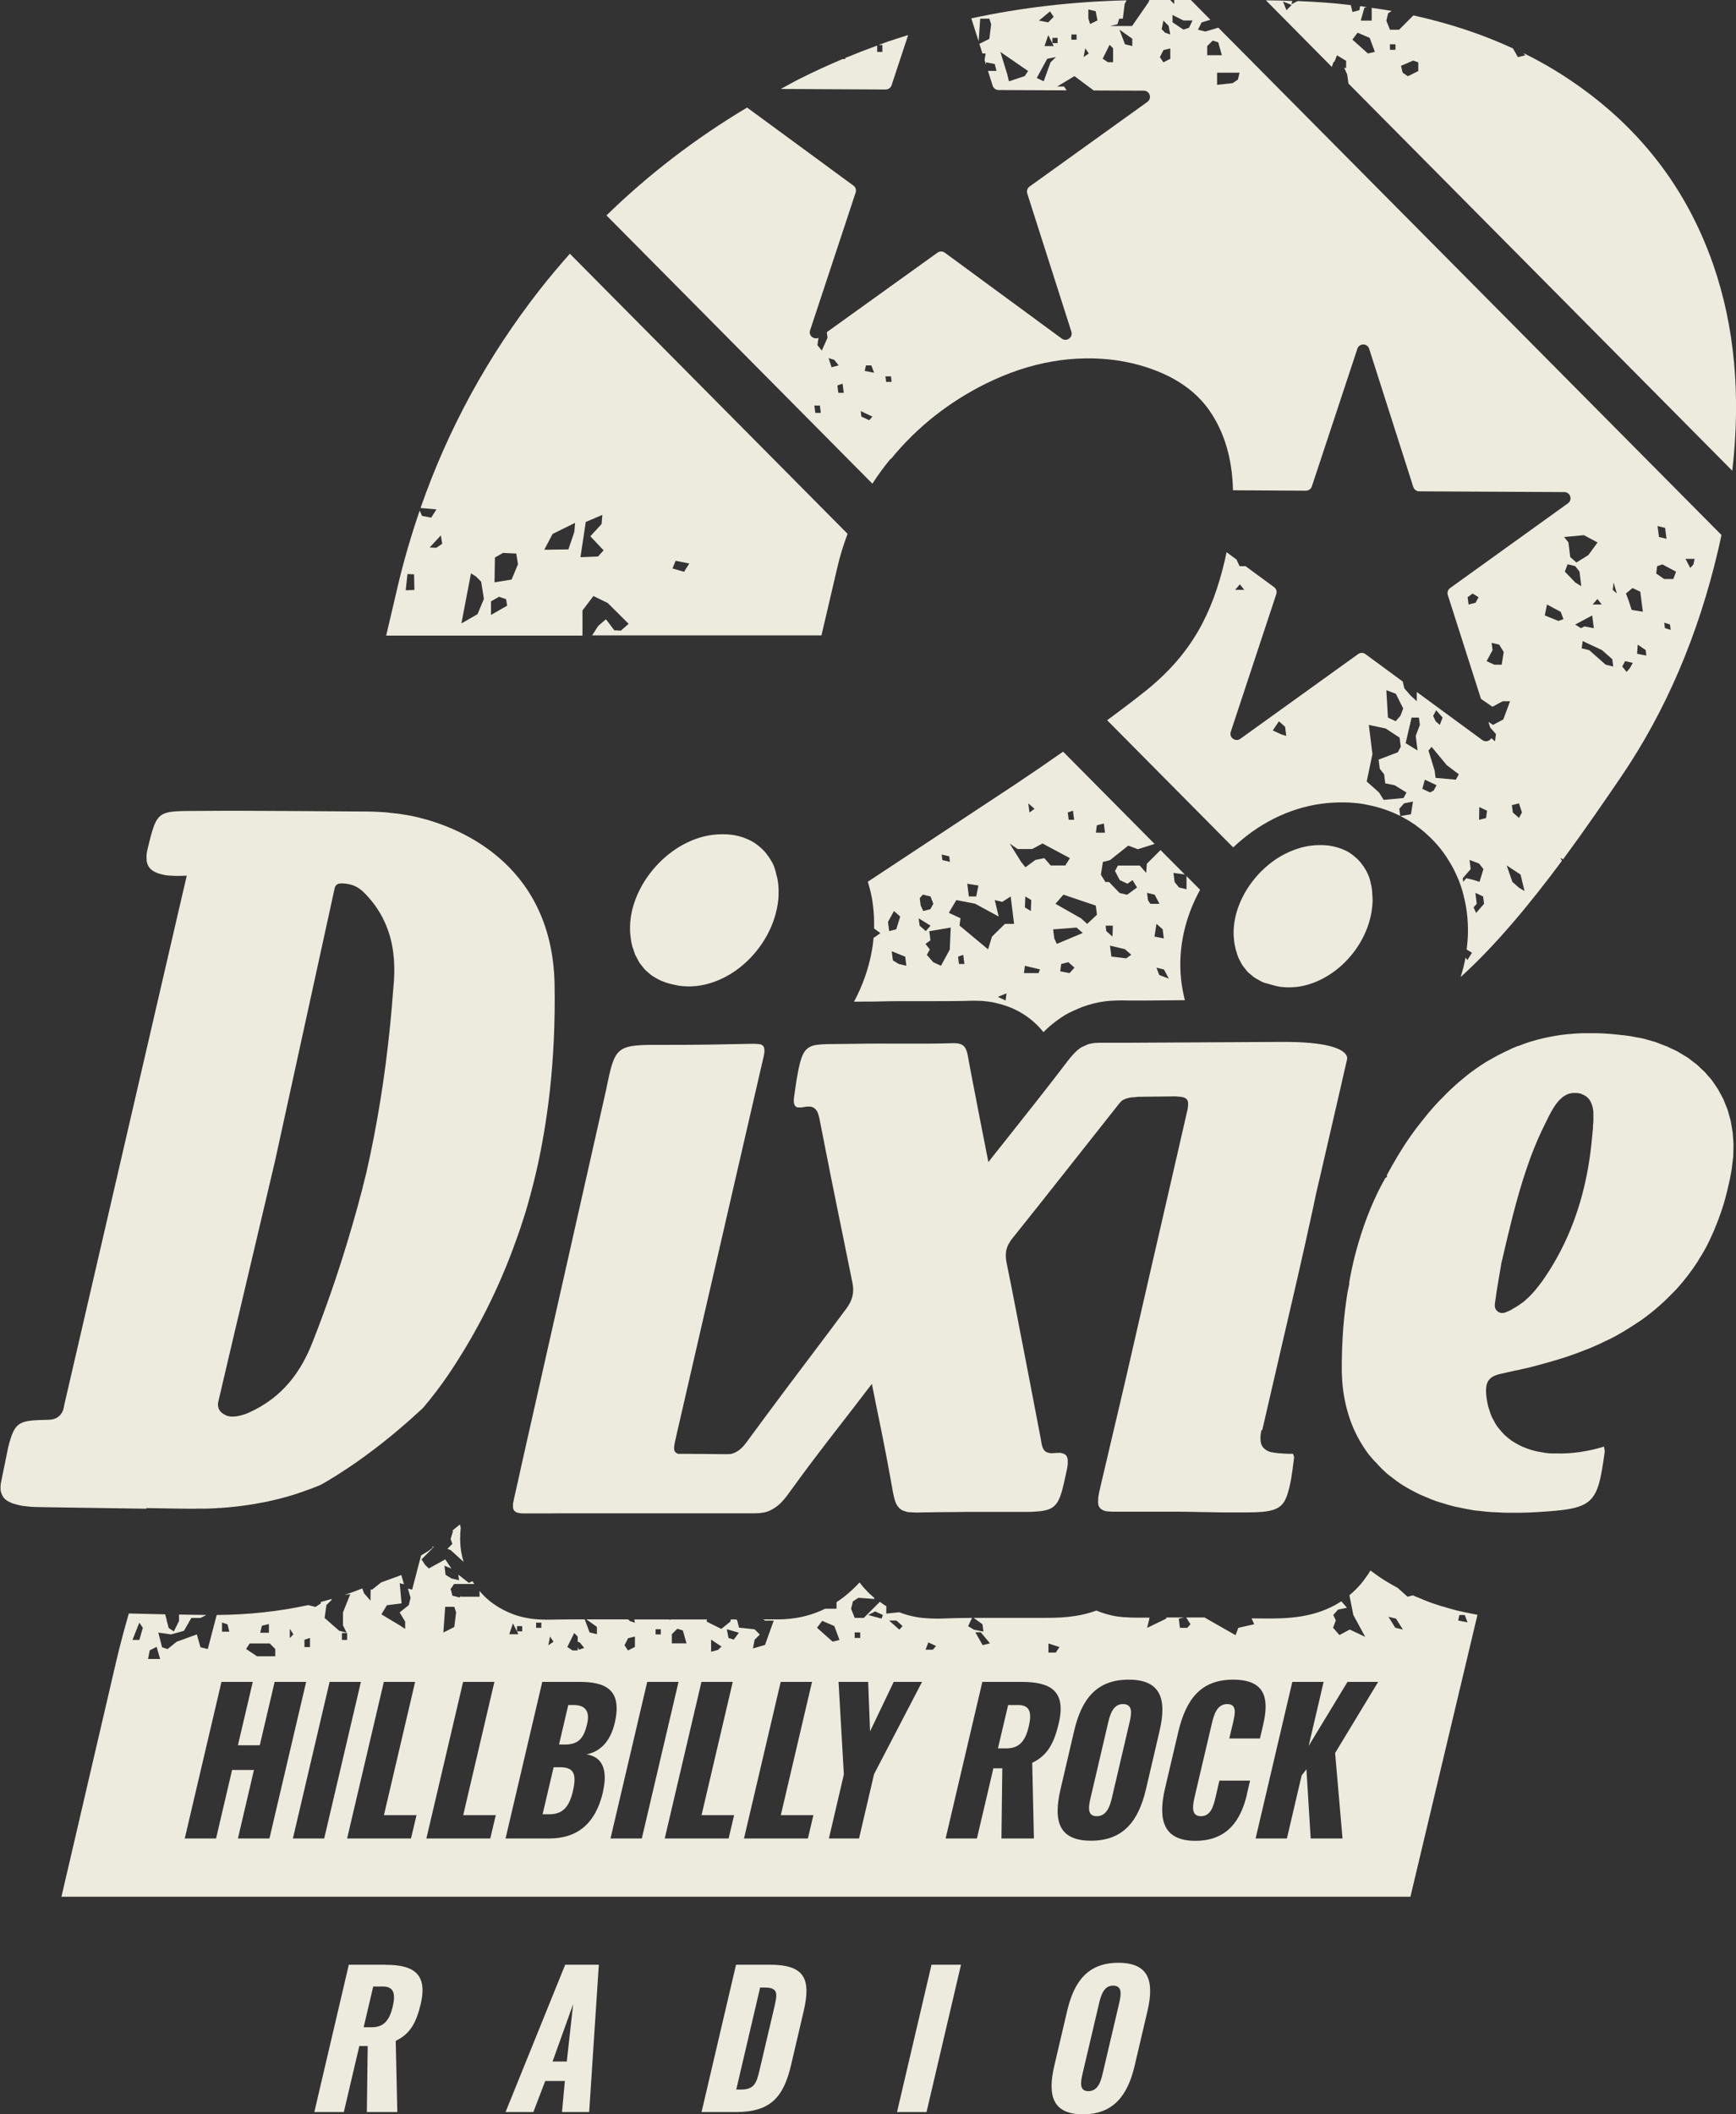 <?xml version="1.0" encoding="UTF-8"?>
<svg id="Vrstva_1" data-name="Vrstva 1" xmlns="http://www.w3.org/2000/svg" viewBox="0 0 163.59 199.14">
  <rect x="0" y="0" width="163.59" height="199.14" fill="#333333" stroke="none"/>
  <defs>
    <style>
      .cls-1 {
        fill: #edebdd;
      }
    </style>
  </defs>
  <path class="cls-1" d="M82.32,88.33c-.03.39-.08.78-.15,1.16-.3,1.73-.89,3.36-1.69,4.86.05,0,.11,0,.16,0,.31,0,.65,0,1.04-.01h.68c.93-.03,1.86-.04,2.79-.04h1.52s1.48,0,1.48,0c.96,0,2.23,0,3.46-.04h.05c.08,0,.16,0,.24,0,.39,0,.76.02,1.13.07.07,0,.14.02.21.03.03,0,.05,0,.08.01,0,0,0,0,.01,0,.2.03.39.07.58.12.7.16,1.35.39,1.96.71.1.05.21.11.31.17h0c.82.47,1.54,1.09,2.14,1.84,0,0,0,0,.01.01.43-.44.88-.82,1.35-1.15.41-.31.85-.58,1.32-.79.02,0,.04-.02.06-.03.07-.03.15-.07.22-.1.39-.18.97-.43,1.73-.62.75-.19,1.48-.28,2.21-.29.16,0,.33-.01.5-.01.16,0,.32,0,.48.01h1.92s3.54-.03,3.54-.03c-.02-.06-.03-.11-.05-.18-.15-.64-.26-1.25-.32-1.87-.29-2.91.4-5.81,1.8-8.35l-1.28-1.29v1.24s-.71-.17-.71-.17l-.41-.51-.11-.86,1.07.15-2.29-2.3-1.29,1.29-.06.86-.6-.69h-2.06l-.28.51.45.86.73.34.47-.34.43.69-.94.69-.71-.17-.99-1.03h-.34l-.43-.69.19-1.2.67-.17,1.72-1.37.9.34,1.58-.5-8.62-8.69c-1.4.98-2.9,2.01-4.49,3.07l-13.91,9.18c.12.41.24.83.33,1.29l.04.17c.02.1.04.2.05.3.11.72.17,1.4.17,2.1,0,.05,0,.1,0,.15,0,.09,0,.18,0,.28,0,.04,0,.08,0,.12l.59.43-.47.34-.17.1ZM110.14,92.18l-.9-.34-.26-.69.71.17.45.86ZM109.56,87.53l.11.86-.88-.17.19-1.2.58.51ZM108.81,84.27l.45.86h-.86l-.22-.34-.09-.69.71.17ZM106.02,89.42l.58.51-.47.34-1.4-.17-.13-1.03,1.42.34ZM104.87,87.19l-.04,1.03-.58-.52-.06-.51h.69ZM89.51,89.42l-.84,1.55-.73-.34-.6-.69.28-.51-.41-.52.47-.34-.11-.86,2.02-.34-.09,2.06ZM90.37,90.8l-.09-.69.49-.17.11.86h-.52ZM94.76,94.24l-.73-.34.82-.34-.09.69ZM97.87,91.66h-1.38l.09-.69,1.42.34-.13.34ZM96.58,85.47l.04-1.03.56.34-.04,1.03-.56-.34ZM100.79,91.66l-.88-.17.09-.69.67-.17.58.51-.45.51ZM99.59,88.91l-.24-.51-.11-.86,2.21-.17.58.51-2.45,1.03ZM102.45,87.02l-.58-.52-2.41-1.37.75-.86,3.05,1.03.11.86-.92.86ZM103.35,77.74l.67-.17.11.86h-.86l.09-.69ZM101.11,76.36l.11.86h-.51l-.09-.69.49-.17ZM97.48,76.19l-.47.34-.11-.86.58.51ZM95.89,79.97h1.38l.97-.52,2.58,1.38-.43.69h-1.38l-.6-.69-.84.17-.94.69-.41-.51-1.07-1.72.75.52ZM92.2,83.41l-.21,1.03h-.69l-.15-1.2,1.05.17ZM91.9,85.13l2.21,1.2-.37-1.55.71.17.79-.51.32,2.58h-.86l-1.22,1.2-.37,1.2-2.69-2.24.09-.69-1.1-.51.71-1.2,1.76.34ZM89.45,80.66l.06.52-.71-.17-.06-.52.71.17ZM86.98,84.27l.71.17.26.69-.28.51-.67.17-.24-.52-.09-.69.3-.34ZM87.69,87.19l-.45.51-.58-.51-.09-.69,1.12.69ZM85.41,90.97l-.71-.17-.56-.34-.11-.86,1.27.51.11.86ZM84.25,85.82l.58.51-.37,1.2-.67.17-.11-.86.56-1.03Z"/>
  <path class="cls-1" d="M125.64,5.86l.11-.05.24-.6.86.52v.69l-.19-.05.29.64.12.86,36.17,36.47c.82-7.13.22-13.59-1.79-19.4-2.7-7.76-7.65-13.85-14.88-18.29-.97-.59-1.97-1.14-3.01-1.65l.17.21-.69.17-.47-.82c-2.87-1.33-5.99-2.36-9.38-3.11l-1.35,1.35h-.86l-.34-.86.17-.69.33-.22c-.61-.11-1.25-.2-1.88-.29v1.2h-1.03l.34-1.21.23-.06c-.21-.03-.42-.06-.63-.09l-.07.38-.65.17-.16-.65h0c-1.61-.2-3.29-.31-5-.38l-.59.3.08-.31c-.82-.03-1.64-.06-2.49-.06l6.21,6.27.15-.41ZM133.16,5.7l.49.17v.82l-.98.49-.49-.33-.16-.65,1.14-.49ZM130.98,4.17h.52v.52h-.52v-.52ZM127.93,3.08l1.14.49.49,1.31-.65.16-1.47-1.31.49-.65ZM121.23.96l-.33-.82.82.33-.49.49Z"/>
  <path class="cls-1" d="M42.47,146.01l1.22,1.11c-.08-.26-.15-.53-.2-.8-.01-.07-.03-.15-.04-.22,0,0,0-.01,0-.01-.04-.26-.07-.52-.08-.79,0-.12,0-.23,0-.35l-.04.02.04-.14c0-.08,0-.16,0-.24v-.08c0-.1.01-.21.02-.31,0-.1.02-.19.03-.28l-.08-.33c-.24.2-.48.39-.71.58l.06.05-.23.74.17.46-.47.47.32.12Z"/>
  <path class="cls-1" d="M83.96,43.23c2.46-3.01,5.47-5.38,9.01-7.13,1-.49,2.02-.91,3.06-1.26,4.16-1.39,8.41-1.42,12.03-.24,2.61.85,4.57,2.18,5.86,4,1.45,2.05,2.2,4.59,2.27,7.58l6.87.04c.25,0,.48-.16.56-.4l4.29-12.97c.18-.54.94-.53,1.11,0l4.16,13.02c.08.24.3.41.56.41l13.67.07c.57,0,.8.73.34,1.06l-11.1,7.98c-.21.15-.29.41-.22.65l3.13,9.79,1.08.74.97-.52h.69l-.64,1.72-.97.51-.43-.29.17.54.54.61-.09.69-.34-.3c-.16.27-.54.4-.85.18l-6.18-4.53v.87s-.57-.52-.57-.52l-.6-.69-.16-.65-3.51-2.58c-.2-.15-.48-.15-.69,0l-11.1,7.98c-.46.33-1.08-.12-.9-.66l4.29-12.97c.08-.24,0-.51-.21-.66l-2.73-2v.03h-.52l-.29-.63-.94-.69c-.05.24-.09.48-.15.72-1.19,5.07-3.12,8.82-7.39,12.28-.92.74-2.19,1.71-3.71,2.83l11.88,11.98c2.28-2.17,5.18-3.7,8.36-4.12.58-.08,1.14-.11,1.72-.12h.06c.14,0,.28,0,.44,0,.31,0,.62.03.94.06.15.01.34.03.55.06.18.03.36.06.53.1.59.11,1.16.26,1.7.45.12.04.24.09.36.13h0c.63.24,1.23.53,1.78.86.08.05.16.09.23.14.61.38,1.19.83,1.78,1.39l.06.06c.07.06.13.13.2.19.5.5.96,1.06,1.36,1.66.09.14.18.28.26.41.32.51.59,1.04.82,1.59.04.08.07.17.11.25.25.62.44,1.29.59,2.03.04.16.07.35.11.58.1.62.15,1.26.16,1.89,0,.19,0,.35,0,.47h0c-.01.54-.06,1.04-.12,1.54l.5.3-.43.69-.18-.23c-.11.62-.27,1.24-.46,1.83,3.37-3.05,6.63-7.02,9.54-10.94l-.13-.29.24.15c2.03-2.75,3.89-5.46,5.49-7.81,4.2-6.18,7.25-13.3,9.14-21.38.11-.46.2-.91.3-1.37L114.81,2.61h-.02s-1.21.36-1.21.36l-.69-.17.34-.69.83-.25-1.84-1.86h-1.57v.38l-.38-.38h-1.96l-.08.21-1.55,2.24h-2.07l.69-.17.17-.52h.34l.17-1.38.18-.35c-5.08.12-9.96.69-14.63,1.7l.69,2.16.15-2.13h.86l.17.52-.17,1.38-.94.47.29.91h.3l-.1.62.14.45v-.24l.82.16.16.65h-.8l.44,1.39c.08.24.3.41.56.41l6.41.03-.24-.36h-.65l1.63-.98,1.81,1.35,4.72.02c.57,0,.8.73.34,1.06l-11.1,7.97c-.21.15-.29.41-.22.65l4.16,13.02c.17.54-.45.99-.91.65l-11.02-8.09c-.2-.15-.48-.15-.69,0l-10.43,7.49.07.53-.54,1.2-.41-.51.1-.69c-.44.2-.96-.21-.79-.71l4.29-12.97c.08-.24,0-.51-.21-.66l-10.02-7.35c-4.87,2.91-9.29,6.3-13.25,10.16l25.06,25.27c.52-.81,1.09-1.59,1.71-2.34ZM139.06,56.77l-.67.17-.09-.69.47-.34.56.34-.28.52ZM141.51,62.61h-.69l-.73-.34.56-1.03-.09-.69.71.17.43.69-.19,1.2ZM116.84,55.04l.41.52h-.86l.45-.52ZM120.67,69.14l-.73-.34.58-.86.58.52.11.86-.54-.17ZM135.34,66.9l.6.69-.26.69-.39-.34-.24-.51.28-.52ZM131.54,65.36l.69,1.37-.26.69-.45.51-.73-.34-.15-2.58.9.34ZM130.38,75.33l-.43-.69-1.16-1.03.54-2.58-.34-2.75,1.59.34,1.31.86.11.86-.28.52-1.81.69.11.86.41.52.11.86.88.17,1.12.69-.28.52-1.87.17ZM132.96,76.7l-1.01.17-.09-.69.45-.51.84-.17-.19,1.2ZM133.58,70.69l-1.12-.69.56-2.41h.69l.09.69-.39,1.03.17,1.37ZM135.08,74.47l-.32.17-.73-.34.24-.86,1.1.52-.28.52ZM137.19,73.44l-1.91-.17-.09-.69-.58-1.89.3-.34,1.42,1.72,1.14.86-.28.51ZM138.18,82.72l-.3.34-.04-.34.75-.86-.11-.86.9.34.41.52-.37,1.2-.54-.17-.71-.17ZM139.1,85.99l-.24-.52.3-.34-.13-1.03.73.34.09.69-.75.86ZM140.05,77.05l-.67.17.02-1.2.73.34-.09.69ZM156.89,59.17l-.06-.52.54.17.06.51-.54-.17ZM159.69,52.64l-.11.52-.3.34-.45-.86h.86ZM156.91,49.72l.13,1.03-.71-.17-.13-1.03.71.17ZM156.16,53.33l.49-.17,1.29.69-.26.69h-.86l-.75-.52.09-.69ZM155.15,61.75l-.88-.17.06-.86.75.51.06.51ZM153.84,55.39l.73.34.24,1.89-1.05-.17-.28-.86-.26-.69.62-.51ZM153.15,62.27l.71.17-.28.51-.3.34-.41-.51.28-.52ZM143.14,75.67l.28.86-.28.51-.58-.51-.09-.69.67-.17ZM143.1,83.58l-.58-.51-.54-1.55,1.31.86.37,1.55-.56-.34ZM146.84,58.48l-1.27-.51.21-1.03,1.29.69.26.69-.49.17ZM148.43,58.83l1.61-.86.15,1.2-.88-.17-.32.17-.56-.34ZM147.46,53.84l.26-.69.71.17.41.51.17,1.38-.56-.34-.99-1.03ZM152.06,54.87l.3,1.03-.39-.34.09-.69ZM151.93,62.09l.09.69-.71-.17-1.55-1.37-.71-.17.09-.69,1.83.86.97.86ZM150.08,56.94l.45-.52.41.52h-.86ZM150.55,51.09l-.88,1.2-1.12.69-.58-.51-.17-1.38-.41-.51,1.87-.17,1.29.69ZM116.65,7.5l-.49.33-1.47.16v-1.14h2.12l-.16.65ZM113.76,4.34l.52-.52.52.17.34,1.21h-1.38v-.86ZM98.95,1.07l.34.52-.52.52-.86-.17,1.03-.86ZM99.29,4.34h-.86l.35-1.03.52,1.03ZM96.55,7.17l-1.47.49-.16-.65-.65-2.12,2.61,1.8-.33.49ZM99,5.86l-.65,1.8-.65-.32.98-1.8.82-.17-.49.49ZM99.66,4.06h-.49v-.49h.49v.49ZM101.45,3.74h-.49v-.49h.49v.49ZM102.11,5.37l.16-.82.33.49-.49.33ZM102.73,2.27l-.17-.52v-.86l.69.17.17.86-.69.34ZM104.89,5.86h-.49l-.49-.33.65-1.31.33.33v1.31ZM106.7,4.34l-.69-.17-.52-1.38,1.21.86v.69ZM110.49,1.41l1.03.52h.86l-.34.69-.52.17-1.03-.69v-.69ZM109.63,1.94l.49.49.16.82-.49-.17-.32-.33.16-.82ZM109.63,4.72l.65-.16v.98l-.65.33-.33-.49.33-.65ZM76.83,38.89l-.09-.69h.52l.09.69h-.52ZM83.96,35.45l.06.52h-.52l-.06-.52h.52ZM81.6,34.42h.51l.26.69-.88-.17.11-.52ZM78.08,33.73l.54.17.41.52-.67.17-.28-.86ZM79,37l-.09-.69.49-.17.11.86h-.51ZM81.9,39.58l-.73-.34-.06-.52,1.1.52-.3.34Z"/>
  <path class="cls-1" d="M84.02,8.02l1.56-4.72c-.84.26-1.68.53-2.51.83l.02.05-.09-.02c-.07.02-.14.05-.21.08h.36v.65h-.49v-.6c-1.01.37-2.02.76-3.01,1.17v.1h-.25c-1.33.56-2.65,1.17-3.94,1.81-.64.32-1.26.67-1.88,1.01l9.88.05c.25,0,.48-.16.56-.4Z"/>
  <path class="cls-1" d="M54.89,59.86v-2.36s1.03-1.36,1.03-1.36l1.35.66,1.97,1.96-.73.64-.62-.03-.79-1.04-.73.63-.57.89h21.61c.26-1.1.51-2.18.75-3.21.24-1.03.49-2.1.75-3.21.25-1.08.58-2.13.96-3.15l-26.17-26.38c-.95,1.07-1.87,2.16-2.76,3.29-4.93,6.28-8.7,13.16-11.31,20.66l1.5.13-.5.78-.86-.17-.22-.5c-.81,2.36-1.52,4.78-2.1,7.26-.15.63-.32,1.35-.5,2.14-.19.79-.37,1.59-.56,2.38h18.47ZM63.67,52.82l1.28.26-.49.78-1.09-.32.3-.72ZM55.21,49.16l1.55-.66-.07.86-1.06,1.15,1.25,1.33-.53.58-1.65.06.5-3.32ZM52.08,50.29l2.11-1.04-.07.86-.56,1.64-2.27.03.79-1.5ZM38.23,55.6l.17-1.53.62.03.03,1.47-.82.03ZM46.64,52.51l.76-.43,1.25.06.16,1.01-.6,1.44-1.61.26.04-2.34ZM46.27,56.64l.76-.43.66.23.1.61-1.52.87v-1.27ZM44.39,54.01l.46.29.49.49.26,1.62-.6,1.44-1.52.87.9-4.7ZM41.54,50.41l.13.81-.56.38-.62-.03,1.06-1.15Z"/>
  <path class="cls-1" d="M36.33,185.06h-3.46l-3.25,13.88h2.78l1.46-6.22h.79l-.08,6.22h2.87l-.15-6.71c1.39-.65,1.96-1.78,2.36-3.49.68-2.91-.79-3.67-3.32-3.67ZM37.01,189c-.29,1.23-.8,1.95-1.96,1.95h-.78l.9-3.84h.9c1.05,0,1.22.7.94,1.88Z"/>
  <path class="cls-1" d="M47.64,198.94h2.62l1.12-2.93h1.85l-.27,2.93h2.56l.91-13.88h-3.17l-5.62,13.88ZM53.4,194.18h-1.33l1.94-5.41-.6,5.41Z"/>
  <path class="cls-1" d="M72.54,185.06h-3.18l-3.25,13.88h3.21c3.24,0,4.5-1.33,5.23-4.45l1.18-5.04c.72-3.08.08-4.39-3.19-4.39ZM73,188.92l-1.42,6.05c-.29,1.25-.51,1.85-1.77,1.85h-.43l2.25-9.61h.42c1.23,0,1.23.5.95,1.71Z"/>
  <polygon class="cls-1" points="84.53 198.94 87.31 198.94 90.56 185.06 87.78 185.06 84.53 198.94"/>
  <path class="cls-1" d="M105.39,184.88c-2.82,0-4.16,1.68-4.83,4.54l-1.21,5.16c-.67,2.86-.12,4.57,2.7,4.57s4.2-1.71,4.87-4.57l1.21-5.16c.67-2.86.1-4.54-2.74-4.54ZM105.47,188.66l-1.57,6.68c-.18.79-.47,1.63-1.34,1.63s-.73-.84-.55-1.63l1.57-6.68c.19-.82.49-1.63,1.31-1.63.87,0,.77.8.58,1.63Z"/>
  <path class="cls-1" d="M129.34,84.77c0-.06,0-.12,0-.19,0-.09-.02-.17-.02-.26-.01-.24-.02-.48-.06-.7,0-.02,0-.04-.01-.05,0-.04-.02-.08-.02-.12,0-.03-.02-.06-.02-.09.1.07.19.15.28.22-.1-.07-.18-.16-.28-.22-.06-.28-.12-.55-.22-.81,0,0,0-.01-.01-.02-.11-.28-.24-.54-.4-.78-.03-.04-.05-.09-.08-.13-.16-.23-.33-.45-.53-.65-.04-.04-.08-.08-.12-.11-.21-.19-.43-.38-.67-.53,0,0-.02,0-.03-.02-.24-.15-.5-.27-.77-.37-.05-.02-.1-.04-.15-.05-.28-.1-.57-.17-.88-.22-.03,0-.05-.02-.08-.02-.04,0-.09,0-.14-.01-.19-.02-.37-.04-.57-.04-.08,0-.16,0-.24,0-.27,0-.54.02-.83.06-.69.09-1.37.3-2.02.59-.28.13-.55.26-.82.42-.74.44-1.41.99-2.01,1.62-1.25,1.34-2.12,3.02-2.34,4.74-.06.48-.07.97-.02,1.45.03.33.09.63.16.93.02.09.06.18.08.27.06.19.12.38.19.55.04.1.1.19.15.29.07.15.15.3.24.43.06.09.14.18.21.27.09.12.18.24.29.35.08.08.18.16.27.23.11.1.22.2.35.28.06.04.12.07.18.11.05.03.09.06.14.08.13.07.26.15.39.21.12.06.25.1.38.14,0,0,.02,0,.03,0,0,0,.94.28,1.18.31,0,0,0,0,.01,0,.1.02.21.03.32.04.45.05.89.04,1.34-.01,1.7-.2,3.35-1.1,4.64-2.42,1.22-1.25,2.12-2.88,2.42-4.67.06-.38.09-.74.1-1.09Z"/>
  <path class="cls-1" d="M59.66,89.33c.06.21.12.42.2.61.05.1.11.2.16.3.08.16.16.32.26.47.07.1.15.19.22.28.1.13.2.26.31.38,0,0,.01,0,.02.01.08.08.17.15.26.23.12.11.24.21.38.31.02.02.05.03.08.05.08.05.17.1.26.15.14.08.28.16.43.23.13.06.26.1.39.15.16.06.32.12.5.16.14.04.29.07.44.1.12.02.24.06.37.08.11.02.23.03.34.04,1.15.12,2.32-.09,3.41-.55.98-.41,1.9-1.02,2.71-1.79,1.44-1.37,2.52-3.22,2.87-5.27.07-.4.1-.78.1-1.16,0-.07,0-.14,0-.2,0-.36-.03-.7-.09-1.03-.01-.06-.02-.12-.04-.19-.02-.08-.04-.15-.06-.22-.06-.25-.11-.5-.2-.74,0,0,0-.01,0-.02-.11-.3-.26-.57-.43-.83-.03-.05-.06-.1-.09-.14-.17-.25-.35-.48-.56-.69-.04-.04-.09-.08-.13-.12-.22-.21-.46-.4-.72-.57-.01,0-.03-.01-.04-.02-.25-.16-.53-.29-.83-.4-.05-.02-.1-.04-.15-.06-.3-.1-.61-.18-.94-.23-.03,0-.05-.02-.08-.02-.05,0-.11,0-.15-.01-.2-.02-.4-.04-.61-.04-.08,0-.17,0-.25,0-.29,0-.59.02-.89.06-3.81.51-7.18,4.12-7.68,7.85-.07.53-.08,1.07-.03,1.6.04.35.09.68.17.99.02.1.06.18.09.28Z"/>
  <path class="cls-1" d="M118.95,134.69c.4-1.74.81-3.48,1.21-5.23.21-.92.43-1.85.64-2.77h0c.49-2.09.97-4.17,1.45-6.25.39-1.7,1.02-4.51,1.41-6.31.04-.18.08-.35.11-.51.15-.72.25-1.19.25-1.19l.21-.91.09-.37,1.95-8.45.3-1.32h0s.37-1.61.37-1.61c0,0,.07-.21-.14-.48-.38-.49-1.68-1.18-6.1-1.15l-7.17.04-7.36.04h-2.21s-.03.01-.05.01c-.19-.03-.34,0-.5,0-.27,0-.5.04-.72.09-.18.04-.33.11-.48.19-.08.04-.17.07-.24.11-.02,0-.02.01-.04.01,0,0,0,0,0,0-.29.18-.56.42-.81.7,0,0,0,0,0,0-.14.15-.27.31-.41.48-2.04,2.69-4.17,5.35-6.44,8.22-.38.47-.75.94-1.13,1.43-.58-2.96-1.11-5.61-1.6-8.2.09,0,.19,0,.28,0-.09,0-.19,0-.28,0-.11-.6-.23-1.19-.33-1.78-.03-.15-.06-.28-.1-.41,0-.03-.01-.05-.03-.08-.04-.12-.08-.22-.14-.31-.01-.02-.02-.03-.04-.05-.07-.09-.14-.16-.24-.22,0,0,0,0-.01,0-.1-.06-.22-.09-.36-.12-.02,0-.02,0-.04-.01,0,0-.02,0-.04,0-.12-.02-.25-.02-.4-.02-3.11.1-6.23,0-9.34.06-.24,0-.45,0-.67.01-1,.02-1.75,0-2.34.04-1.23.07-1.71.37-2.07,1.74-.11.42-.21.92-.32,1.56-.03.21-.07.44-.1.67-.04.28-.08.58-.13.91-.08.53-.06.94.3,1.06,0,0,.01,0,.02,0,.05,0,.1,0,.14,0,.11,0,.22.02.38-.02.15-.03.28-.05.4-.06.04,0,.06,0,.1,0,.07,0,.15,0,.21.01.13.02.24.07.34.14.02.01.04.03.06.05.08.07.15.15.2.24,0,.01,0,.02.02.03.01.02.02.06.03.08.04.09.08.19.11.3,0,.03.02.07.03.11.03.14.07.28.09.44.11.56.22,1.11.33,1.67h0c.15.77.3,1.55.46,2.32.06.29.12.59.17.88.44,2.2.89,4.39,1.34,6.59.09.43.17.86.26,1.29.17.8.32,1.61.49,2.41.21.98,0,1.7-.58,2.49-.45.59-.88,1.18-1.32,1.77-2.71,3.59-5.42,7.18-8.08,10.81-.29.4-.59.7-.94.89-.14.08-.28.14-.44.18-.09.03-.19.03-.29.04h-.65s-2-.02-2-.02h-.45s-.95-.01-.95-.01h-.72s-.01,0-.02-.01c-.5-.19-.41-.57-.12-1.82l1.95-8.47.12-.52,2.45-10.63.03-.14,3.04-13.19.19-.82.41-1.77c.03-.14.05-.26.07-.37,0-.03,0-.06.01-.09,0-.08,0-.16,0-.22,0-.02,0-.04,0-.06-.01-.08-.03-.14-.05-.2,0-.01-.02-.02-.02-.04-.02-.04-.05-.07-.09-.11-.01-.01-.02-.02-.04-.03-.05-.03-.1-.06-.16-.08,0,0-.02,0-.03,0-.05-.01-.09-.02-.14-.03,0,0-.02,0-.03,0-.19-.02-.42-.02-.69-.02-3.48.07-4.67.1-8.17.1-.53,0-.99,0-1.41,0-1.86.03-2.68.19-3.19,1.05-.38.64-.58,1.67-.93,3.34l-7.79,34.53-.24,1.08-.09.41-.08.37-.44,1.95c-.02.11-.04.2-.06.3-.01.03-.01.06-.02.09-.01.06-.02.12-.02.18,0,.03,0,.07,0,.1,0,.05,0,.09,0,.14,0,.03.01.06.01.09,0,.04.02.08.04.12,0,.02.02.05.03.07.02.04.05.07.09.1.01.01.02.03.04.04.05.04.12.08.2.1,0,0,0,0,0,0,0,0,.01,0,.01,0,.07.02.14.04.22.05,0,0,.02,0,.03,0,.12.02.27.03.44.02.17,0,.35,0,.52,0,.18,0,.35,0,.53,0,.1,0,.2,0,.3,0h0c.2,0,.4,0,.59,0,.45,0,.9,0,1.35-.01.01,0,.02,0,.04,0,.1,0,.21,0,.31,0,.22,0,.44,0,.65,0,.2,0,.39,0,.59,0h.1c.11,0,.23,0,.34,0,.65,0,1.3,0,1.95,0h2.41s1.31,0,1.31,0h10.69s0,0,0,0c.03,0,.07,0,.1,0,.09,0,.18,0,.28-.01,0,0,.01,0,.02,0,.07,0,.13-.02.2-.03.08-.01.16-.02.24-.03.46-.09.86-.3,1.23-.58.13-.1.27-.22.39-.34.02-.02.04-.04.06-.06.21-.22.41-.46.61-.73.02-.03.04-.06.06-.09,0-.01.01-.02.02-.03.18-.25.37-.5.55-.75.45-.62.9-1.24,1.37-1.86.6-.8,1.22-1.61,1.84-2.42.22-.29.46-.59.69-.89,1.1-1.42,2.22-2.86,3.37-4.37.3,1.54.61,3.01.9,4.44.3,1.51.59,2.98.85,4.44.04.21.07.41.11.62.02.14.05.29.08.43.02.15.05.29.08.44,0,.03.01.05.02.08.04.2.08.38.14.55,0,0,0,.02.01.03,0,.03.02.06.03.08.06.17.14.32.24.45.01.02.04.04.05.06.09.11.2.2.32.27.02,0,.03.02.05.03.04.02.09.02.13.04.11.04.23.09.36.11.02,0,.04.01.05.02.03,0,.06,0,.08,0,0,0,.02,0,.02,0,.08.01.18,0,.26.01h0c.11,0,.21.02.34.02.02,0,.05,0,.07,0,.31-.01.62,0,.93-.02.13,0,.26,0,.39,0,.45-.01.9-.02,1.34-.02.14,0,.28,0,.42,0,.58,0,1.15-.02,1.73-.02.28,0,.55,0,.83,0,.16,0,.33,0,.49,0,.03,0,.07,0,.1,0,.95,0,1.9,0,2.85,0,.4,0,.75,0,1.07,0,.1,0,.2,0,.29,0,.03,0,.07,0,.1,0,.25,0,.48-.01.69-.03.3-.02.56-.04.79-.09.95-.18,1.34-.64,1.67-1.74.02-.07.04-.14.06-.21.05-.18.1-.38.15-.6.02-.1.05-.22.07-.32.07-.3.14-.63.22-1,.04-.19.06-.36.08-.52,0-.04,0-.07,0-.11.01-.15,0-.29-.02-.41,0-.02-.01-.04-.02-.06-.03-.11-.08-.2-.16-.27-.01-.01-.02-.02-.03-.03-.09-.07-.21-.12-.36-.15-.02,0-.02-.01-.04-.02-.02,0-.05,0-.07,0-.05,0-.1,0-.16,0-.13,0-.26,0-.43.02-.16.02-.29.02-.41,0-.03,0-.04-.01-.07-.02-.14-.03-.26-.07-.35-.15,0,0-.01,0-.02-.01-.09-.08-.15-.18-.2-.29,0-.02-.02-.04-.03-.06-.04-.11-.07-.23-.1-.37,0-.05-.02-.11-.03-.17-.02-.1-.03-.2-.05-.3-.06-.33-.13-.67-.19-1-.02-.09-.03-.17-.05-.26-.3-1.58-.61-3.16-.91-4.74-.31-1.62-.63-3.23-.94-4.85-.05-.28-.11-.56-.16-.83-.32-1.63-.63-3.27-.97-4.9-.05-.23-.06-.44-.07-.65,0-.43.09-.82.34-1.21.06-.1.11-.2.19-.3,3.13-3.9,6.75-8.52,9.86-12.44.16-.2.33-.44.52-.61.2-.18.65-.33,1.01-.35.21-.01.39-.03.55-.05l3.55-.04c.19.02.37.03.43.04.09,0,.16.02.23.04.05.01.09.02.13.03.04.02.08.04.11.06.03.02.06.03.09.06.03.03.05.06.07.09.02.03.03.05.05.08.02.03.03.07.03.11,0,.03.02.06.02.09,0,.05,0,.09,0,.14,0,.04,0,.07,0,.1,0,.05-.01.11-.02.17,0,.03,0,.07-.01.1-.01.07-.03.14-.04.22,0,.03-.01.05-.02.07-.03.1-.05.2-.07.3-.1.43-.2.87-.3,1.32-.14.62-.29,1.26-.44,1.91-.37,1.62-.75,3.3-1.13,4.93-.03.14-.07.29-.1.43-.27,1.19-.54,2.35-.79,3.44-.16.69-.32,1.38-.48,2.08-.06.28-.13.55-.19.83-.73,3.2-1.46,6.4-2.2,9.6-.5,2.17-1.02,4.34-1.53,6.51-.05.22-.1.43-.15.65-.26,1.09-.51,2.18-.77,3.27-.04.17-.08.35-.12.52-.03.11-.04.2-.06.3,0,0,0,.02,0,.02-.01.07-.03.16-.04.23,0,.05-.01.09-.01.14-.01.11-.01.22-.01.31,0,.04,0,.08,0,.11.01.12.03.23.07.31,0,0,0,0,0,0,.04.08.09.15.15.21.02.02.04.04.06.05.03.02.06.04.1.06.03.02.05.04.08.05.03.01.05.02.07.03.09.03.2.06.31.08,0,0,0,0,0,0,.05,0,.12,0,.17.01.23.02.49.03.8.02.05,0,.11,0,.16,0,.13,0,.26,0,.39,0,.15,0,.3,0,.46,0,.22,0,.45,0,.67,0,.43,0,.86,0,1.29,0,.16,0,.32,0,.49,0,.46,0,.93,0,1.39,0,.14,0,.29,0,.43,0,.13,0,.27,0,.41,0,.69,0,1.55.02,2.41.04.09,0,.17,0,.26,0,.56.01,1.1.02,1.57.03.23,0,.44,0,.63,0,.14,0,.25,0,.38,0,.15,0,.3,0,.44,0,.08,0,.16,0,.24,0,2.22.01,3.32-.07,3.95-.8h0c.06-.07.11-.15.16-.23.01-.01.02-.03.03-.04.07-.13.14-.28.2-.44.06-.16.12-.35.17-.54.03-.13.07-.23.1-.38,0-.05.02-.09.03-.14.01-.06.02-.12.04-.19.01-.06.03-.13.04-.19.01-.07.02-.14.04-.22.05-.3.1-.64.15-.99,0-.01,0-.02,0-.04.04-.31.09-.63.13-.99,0-.05-.03-.11-.1-.33-.29,0-.56,0-.81-.02h0s-.02,0-.02,0c-.08,0-.16-.01-.23-.02-.18,0-.35-.02-.5-.04-.16-.02-.3-.04-.44-.07-.02,0-.04,0-.06,0-.15-.04-.28-.09-.4-.16-.03-.02-.06-.04-.09-.06-.09-.06-.17-.12-.23-.19-.02-.02-.05-.04-.06-.07-.08-.1-.13-.21-.18-.35,0-.03,0-.06-.02-.09-.02-.12-.03-.25-.03-.39,0-.05,0-.1,0-.15.01-.19.04-.39.09-.62Z"/>
  <path class="cls-1" d="M13.77,142.05h.11s2.38.04,2.38.04l1.6.02c.31,0,.61,0,.92-.01.24,0,.48,0,.71,0,.08,0,.16,0,.25-.01.08,0,.15,0,.23-.01.2,0,.4-.02.6-.04.05,0,.11,0,.16,0,1.08-.07,2.13-.19,3.15-.36.4-.07.8-.14,1.2-.22.89-.19,1.76-.41,2.6-.67.21-.07.42-.14.63-.21.64-.22,1.28-.45,1.89-.71,0,0,.96-.51,2.52-1.55.2-.13.4-.27.62-.42.02-.01.03-.02.05-.03.6-.42,1.27-.9,2-1.46.93-.71,1.95-1.54,3.02-2.48.19-.17.39-.34.58-.52.29-.26.57-.52.87-.79.84-.99,1.65-2.05,2.42-3.18,2.67-3.97,4.74-8.12,6.28-12.41.34-.92.65-1.85.94-2.78.36-1.19.68-2.41.97-3.62.6-2.55,1.03-5.14,1.33-7.75.37-3.33.52-6.7.46-10.12-.05-3-.7-5.45-1.7-7.44-3.79-7.61-12.62-8.61-12.62-8.61-.07-.01-.13-.03-.2-.04-.3-.04-.6-.07-.9-.1-.19-.02-.37-.05-.56-.06-.57-.04-1.14-.07-1.72-.07-4.58-.02-10.86-.1-15.44-.06-4.3.04-4.29-.25-5.22,3.62-.05.19-.08.37-.09.55,0,.05,0,.1,0,.15,0,.12,0,.24.01.35,0,.05.01.1.02.14.03.12.07.24.12.35.01.02.02.04.03.06.07.12.17.23.29.33.03.03.07.05.11.08.1.07.21.13.33.18.06.02.11.05.18.07.15.05.31.09.49.13.06.01.11.03.17.04.02,0,.03,0,.05.01.13.02.28.03.43.04.03,0,.07,0,.1,0,.12,0,.21.02.33.02.34.01.72,0,1.13-.02l-.65,2.79-10.91,47.13s-.06,1.3-1.44,1.33c-2.77.07-3.18.1-3.79,2.44-.01.05-.03.14-.06.25-.03.13-.06.31-.1.5-.18.88-.45,2.23-.52,2.54-.05.2-.07.37-.08.54,0,.05,0,.1,0,.15,0,.12,0,.23.03.33.01.05.02.1.04.14.03.1.08.2.13.29.02.03.03.07.05.1.09.12.19.22.33.32.02.01.05.03.07.04.12.07.25.14.4.2.06.02.12.05.19.07.13.04.28.08.44.12.08.02.16.03.24.05.05.01.09.02.14.03.05,0,.11.01.16.02h0c.09,0,.18.02.27.03.1,0,.19.02.29.03.31.02.64.04,1,.04l9.99.15ZM21.31,133.31c-.97-.38-.75-1.23-.75-1.23l.54-2.31,1.1-4.68.42-1.76,3.29-13.94,5.61-25.65c.1-.67.76-.53,1.1-.5.15.01.28.05.4.08.08.02.15.03.22.06.1.03.18.07.27.12.06.03.12.06.18.09.08.05.17.11.25.17.04.04.09.06.13.1.12.1.23.21.34.32.92.94,1.55,1.95,1.98,2.99.7,1.69.85,3.48.73,5.26-.04.57-.1,1.13-.14,1.7-.02.26-.04.51-.06.77-.41,4.73-1.08,9.41-2.06,14.03l-.33,1.5c-.53,2.2-1.14,4.39-1.8,6.57-.96,3.17-2.05,6.31-3.28,9.43-1.06,2.71-2.78,5.21-6.07,6.66h0c-.12.05-.24.1-.37.14-.03,0-.06.02-.09.03-.05.02-.1.03-.15.04-.11.03-.22.06-.34.08-.06.01-.12.02-.17.03-.11.01-.22.02-.33.02-.06,0-.12,0-.17,0-.15-.02-.3-.04-.45-.1Z"/>
  <path class="cls-1" d="M163.3,107.06c0-.15-.01-.29-.03-.43-.03-.2-.07-.39-.1-.59-.03-.17-.05-.33-.09-.5-.04-.19-.11-.38-.16-.56-.04-.16-.08-.32-.13-.47-.07-.19-.15-.38-.23-.57,0-.02-.02-.04-.02-.06,0,0,0,0,0,0-.02-.05-.04-.09-.06-.14h0c-.02-.06-.05-.12-.07-.18,0-.01-.01-.03-.02-.04-.06-.12-.12-.23-.18-.34,0,0,0-.02-.01-.03-.04-.06-.07-.13-.11-.19-.07-.12-.12-.24-.19-.35-.11-.18-.24-.35-.35-.52-.08-.11-.15-.23-.23-.34-.13-.16-.27-.32-.41-.47-.09-.1-.17-.21-.27-.31-.04-.05-.09-.09-.14-.13-.11-.1-.21-.2-.32-.3-.11-.1-.2-.2-.31-.29-.07-.05-.13-.1-.2-.15-.1-.08-.2-.15-.3-.23-.11-.08-.21-.17-.32-.24-.01,0-.02-.02-.03-.02-.17-.11-.35-.22-.53-.32,0,0,0,0,0,0-.14-.08-.27-.17-.41-.25-.18-.1-.38-.18-.57-.27-.15-.07-.3-.15-.46-.22-.05-.02-.1-.04-.15-.05-.15-.06-.29-.11-.44-.17-.11-.04-.21-.08-.31-.12-.06-.02-.13-.05-.19-.07-.09-.03-.19-.05-.28-.08-.1-.03-.21-.06-.31-.09-.2-.05-.39-.11-.59-.16-.19-.04-.4-.08-.61-.11-.21-.04-.41-.09-.63-.12,0,0-.02,0-.03,0-.31-.05-.62-.08-.93-.11h0c-.25-.02-.51-.06-.77-.08-.47-.04-.93-.06-1.39-.07,0,0,0,0-.01,0-.16,0-.32,0-.48,0-.28,0-.57,0-.85,0-.01,0-.02,0-.04,0-.43.02-.86.05-1.28.09-.01,0-.03,0-.04,0-.42.04-.83.1-1.23.17h0c-.75.13-1.49.3-2.21.52,0,0,0,0-.01,0-.18.05-.35.12-.53.18-.01,0-.02,0-.04.01h0c-.23.08-.44.17-.66.25,0,0,0-.01-.02-.01-.13.05-.26.11-.39.16-.05.02-.09.04-.14.06-.11.05-.21.1-.31.15,0,0,0,0,0,0-.32.15-.65.3-.96.47-.04.02-.07.04-.11.05-.04.02-.09.05-.13.08-.05.03-.1.06-.15.08-.2.11-.39.22-.59.33-.06.04-.12.08-.19.11-.26.16-.52.33-.78.51-.08.06-.17.12-.26.18-.23.17-.47.34-.7.52-.11.09-.22.18-.33.27-.05.04-.1.08-.14.12-.16.13-.31.25-.47.39-.14.12-.28.25-.41.37-.17.16-.34.31-.51.48-.18.17-.35.36-.53.54,0,0-.01.01-.02.02-.03.03-.06.07-.1.1-.09.09-.18.18-.27.27-.29.31-.58.64-.86.97-.01.01-.02.03-.04.04-.1.12-.2.25-.3.38-.26.32-.52.63-.76.95h0c-.91,1.19-1.69,2.42-2.4,3.68-.17.3-.33.59-.49.89.05.1.03.19-.11.24-.02,0-.02.03-.04.04-.04.07-.08.14-.11.21,0,0-.41.68-.96,1.91-.74,1.66-1.74,4.33-2.33,7.75,0,0,.02.02.03.02-.06.32-.14.64-.2.97v.03c-.17,1.05-.29,2.11-.38,3.18h0c-.1,1.36-.15,2.73-.14,4.12,0,.1.01.19.01.28.04,1.36.26,2.66.64,3.87h0c.3.95.7,1.84,1.21,2.67.05.08.1.15.14.23.16.25.33.5.51.74,0,0,0,0,0,0,.12.15.25.3.38.45h0c.1.12.21.22.31.33t0,0c.19.21.38.42.59.62.16.15.31.3.47.44.07.06.14.12.22.17.07.05.13.11.2.16.35.28.71.54,1.11.79.5.31,1.01.58,1.52.83.17.08.35.14.52.22.35.15.69.3,1.04.42.21.07.43.14.65.2.32.1.64.2.96.28.23.06.47.1.71.15.31.07.62.13.93.18.08.01.16.03.24.05.21.03.43.05.65.07.21.02.41.05.62.07.33.03.65.05.98.06.2,0,.39.02.58.03.37.01.74.01,1.1.01.16,0,.32,0,.48,0,.53,0,1.06-.03,1.59-.06.17-.01.33-.02.49-.03,3.59-.23,4.75-.53,5.37-2.6,0,0,0,0,0,0,.22-.76.38-1.76.56-3.08,0-.06-.02-.12-.07-.46-1.55.47-3.05.69-4.56.64-.16,0-.32,0-.48,0-.36-.02-.69-.08-1.02-.14-.18-.03-.35-.07-.51-.11-.22-.05-.43-.12-.62-.19-.16-.06-.31-.11-.47-.18-.19-.08-.37-.18-.55-.28-.14-.08-.27-.15-.41-.24-.1-.06-.19-.14-.28-.21-.06-.05-.13-.09-.19-.15-.11-.1-.24-.19-.34-.3-.14-.14-.26-.29-.39-.44-.09-.11-.19-.23-.28-.35-.11-.16-.21-.35-.3-.53-.07-.13-.15-.24-.2-.38-.09-.21-.16-.44-.23-.66-.04-.12-.08-.23-.11-.36-.08-.36-.14-.74-.17-1.12-.06-.95.16-1.54,1.19-1.81.07-.02.13-.04.21-.05.45-.09.9-.21,1.36-.31.02,0,.03,0,.05,0,.24-.05.47-.11.71-.16.25-.06.51-.11.77-.18.21-.06.43-.12.64-.17.87-.24,1.74-.48,2.6-.76.69-.23,1.36-.48,2.01-.74.09-.03.17-.07.26-.1.62-.26,1.22-.54,1.8-.83,0,0,.01,0,.02,0,.88-.44,1.69-.94,2.48-1.46t0,0c.25-.16.5-.33.74-.5,1.04-.76,1.98-1.6,2.84-2.5.1-.11.21-.21.31-.32.7-.78,1.34-1.61,1.92-2.5.04-.06.08-.13.11-.19.21-.33.41-.66.6-1h0c.32-.58.6-1.19.87-1.81.02-.06.05-.13.07-.19.26-.61.49-1.23.7-1.88h0c.04-.13.08-.25.12-.37,0,0,0,0,0,0,.13-.44.25-.89.36-1.35h0c.15-.63.29-1.27.4-1.93.02-.14.03-.28.05-.42.03-.27.07-.54.1-.8,0-.17,0-.33.01-.5,0-.23.02-.45.01-.67,0-.2-.03-.4-.04-.6,0-.03,0-.06,0-.1ZM142.47,123.35c-.1.04-.19.09-.28.13-.03.02-.06.03-.09.04-.01,0-.03.01-.05.02-.06.03-.11.05-.16.07-.03.01-.07.02-.1.03-.06.02-.13.03-.19.03-.03,0-.07,0-.1,0-.08,0-.17-.02-.25-.06-.03-.02-.06-.04-.08-.06-.07-.05-.14-.1-.18-.16,0,0,0,0,0,0-.04-.06-.08-.13-.1-.2-.08-.28.02-.61.05-.89.06-.46.13-.92.21-1.37.11-.67.23-1.34.34-2.01.03-.11.05-.21.08-.32.55-2.36,1.1-4.71,1.8-7.01.1-.34.21-.68.32-1.01.18-.54.36-1.08.56-1.62.42-1.12.89-2.21,1.44-3.29.08-.16.17-.33.25-.51.03-.05.05-.09.08-.14.06-.13.13-.25.2-.38.03-.06.07-.12.11-.18.06-.11.12-.21.2-.32.04-.06.09-.12.13-.18.07-.09.14-.18.21-.26.05-.06.11-.11.16-.16.08-.07.15-.14.23-.21.06-.05.13-.08.19-.12.08-.05.17-.1.26-.14.07-.03.15-.05.22-.07.1-.02.19-.04.29-.05.08,0,.17,0,.26,0,.15,0,.3.02.46.06.06.01.09.04.14.06.58.21.85.64.98,1.16.01.05.03.1.04.16h0c.03.13.04.27.05.4,0,.04,0,.08,0,.11,0,.12,0,.23,0,.35,0,.07,0,.14,0,.21,0,.1,0,.19-.01.28,0,.07-.01.15-.02.22,0,.05,0,.11-.01.16,0,.04,0,.08,0,.11,0,.01,0,.03,0,.05h0c-.01.13-.03.26-.04.38,0,.14-.03.28-.04.42-.08.93-.2,1.85-.35,2.75-.63,3.69-1.89,7.21-4.07,10.44-.27.41-.57.8-.87,1.17-.31.38-.66.74-1.03,1.06-.05.04-.09.09-.14.12-.07.06-.15.11-.23.16-.03.02-.05.04-.08.06-.24.17-.49.34-.78.47Z"/>
  <g>
    <path class="cls-1" d="M54.06,160.6h-.51l-.87,3.72h.58c1.34,0,1.78-.71,2.07-1.95.27-1.17-.16-1.77-1.27-1.77Z"/>
    <path class="cls-1" d="M95.96,160.6h-.96l-.96,4.08h.82c1.24,0,1.78-.76,2.09-2.08.29-1.26.12-2-1-2Z"/>
    <path class="cls-1" d="M105.82,160.51c-.87,0-1.19.86-1.39,1.73l-1.66,7.1c-.2.84-.34,1.73.58,1.73s1.23-.89,1.43-1.73l1.66-7.1c.21-.87.31-1.73-.62-1.73Z"/>
    <path class="cls-1" d="M138.24,151.9h-.04c-.33-.07-.65-.14-.98-.22-.47-.12-.89-.25-1.28-.37h-.04c-.3-.1-.59-.19-.92-.3-.54-.19-1.01-.39-1.45-.58l-.06-.02c-.11-.04-.21-.09-.32-.14l-.51.13-.94-.84c-.4-.21-.78-.43-1.17-.67-.46-.28-.91-.61-1.39-.96,0,0,0,0,0,0-.1.17-.21.34-.33.51-.1.15-.21.29-.31.43-.09.12-.18.23-.28.35-.34.39-.69.73-1.06,1.04l.37,1.86,1.12,2.06-1.46-.69-.97.52-.6-.69.26-.69-.24-.51.45-.51.84-.17-.53-.61c-2.46,1.61-5.23,1.62-7.04,1.62-.43,0-.91,0-1.42-.01l.25.55-1.5.34-.26.69-2.93-1.67c-.27,0-.53,0-.74,0h-.98s.4.64.4.64l-.3.34h-.69l-.11-.86.48-.12h-.73c-.3,0-.6,0-.91,0l-.04.12-1.78.86.23-.96c-.26,0-.53,0-.79,0-.13,0-.25,0-.37,0-.38,0-.75-.01-1.12-.04-.03,0-.05,0-.08,0-.11,0-.21-.02-.31-.03-.06,0-.12-.01-.18-.02-.03,0-.06,0-.09-.01-.01,0-.02,0-.04,0-.54-.08-1.06-.21-1.57-.39-.15-.05-.3-.11-.46-.18-1.86.69-3.72.69-5.12.69h-.78s-.95,0-.95,0c-.93,0-1.85,0-2.78,0-.71,0-1.34,0-1.94,0l.83.6.09.69-.88-.17-.56-.34.37-.78c-1.11.01-2.11.03-3.04.07-.13,0-.26,0-.39,0-.34,0-.68-.02-1.01-.05-.18-.01-.36-.03-.52-.05-.23-.03-.46-.08-.69-.13-.42-.09-.82-.22-1.21-.37l-1.22.13v-.71c-.07-.04-.14-.07-.2-.11-.14-.09-.27-.2-.41-.29l-1.51,1.51h-.86l-.34-.86.17-.69.52-.34,1.5.11v-.1c-.3-.25-.59-.52-.85-.81-.2-.21-.38-.43-.54-.65-.68.74-1.4,1.36-2.17,1.86v.62h-1.03v-.02c-1.17.58-2.44.92-3.8,1-.23.02-.44.02-.67.02h-.04s-.07,0-.1,0c-.04,0-.09,0-.13,0h-1.13l.16.12h.82l-.82,2.29-1.14.33.16-.82.49-.49-.49-.49-1.47-.16-.16-.65-.08-.12h-.54l-.03.2-.86.69-1.38-.69.03-.2h-3.37s-.11.03-.11.03l-.13-.03h-3.24l.06.31-.49-.17-.15-.15h-1.39c-.84,0-1.69,0-2.55,0l1,.71v.69l-.69-.17-.46-1.23c-1.18,0-2.36.01-3.52.03h-.16c-.35,0-.68-.02-1-.05-.14-.01-.28-.03-.42-.05-.47-.07-.92-.17-1.38-.32h0c-.13-.04-.26-.09-.38-.14-.73-.28-1.4-.66-2.01-1.13-.29-.23-.56-.48-.81-.75-.08-.08-.15-.18-.23-.27v.55h-1.72l-.07-.05-.08.12-.69-.17-.14-.56-.05-.03.03-.04v-.05s.03.01.03.01l.29-.43h1.9l.03.03c-.07-.1-.14-.2-.21-.3l-.32.17-1-.78.07.53-.71-.17-.56-.34-.11-.86.66.27-.58-.87-1.55.86-.35-.34-.34-.52,1.17-1.17-.21-.04.13.1-.47.34-.66.4-.84,3.22-.4-.1.25.87-.17.69-.86.69.52.86v.69l-.52-.34-1.72-1.03.52-.86,1.38-.17-.17-1.9.4.1-.25-.87-1.9.69-.86.69-.13-.04-.02,1.07-.6-.69-.17-.46c-.55.22-1.1.42-1.66.61l.53-.07-.69,1.72v1.21l.34.69-.69-.17-1.38-1.21.17-1.21.5-.5h-.03l.02-.08c-.34.1-.69.2-1.04.29l.04.12-.52.34-.69-.17h0c-2.72.59-5.6.91-8.62.93l-.84,3.21-.69-.17-.34-1.21-1.9.69-.86.69-.52-.17-.35-1.38,1.21.17,1.21-.34.69-1.21h.86l.56-.28-2.58-.04v.61l-.49.98-.49-.33-.32-1.28-3.43-.08c-.41,1.42-.8,2.86-1.15,4.34l-5.2,22.34h127.12l6.32-26.56c-.32-.06-.65-.12-.96-.19ZM13.13,154.47h-.65l.65-1.63.33.49-.33,1.14ZM13.95,156.27l.16-.82.65-.33.33,1.14h-1.14ZM32.22,153.82h.49v.65h-.49v-.65ZM28.69,154.45l.52-.17v.86h-.52v-.69ZM27.31,153.42l.34.52-.34.35v-.86ZM24.69,153.13l.65-.16v.82h-.82l.16-.65ZM23.52,154.8h1.9l.52.52v.69h-1.72l-1.03-.69.34-.52ZM20.92,152.83l.52.17.17.69h-.69v-.86ZM22.42,173.17l1.51-6.45h-2.06l-1.51,6.45h-2.95l3.46-14.75h2.95l-1.4,5.97h2.06l1.4-5.97h2.97l-3.46,14.75h-2.97ZM27.6,173.17l3.46-14.75h2.95l-3.46,14.75h-2.95ZM38.73,173.17h-6.02l3.46-14.75h2.95l-2.94,12.55h3.07l-.52,2.2ZM67.01,154.44l.98.65-.33.32-.65.17v-1.14ZM63.31,153.93l.52-.52.52.17.34,1.21h-1.38v-.86ZM61.78,153.46h.49v.49h-.49v-.49ZM59.18,154.31l.65-.16v.98l-.65.33-.33-.49.33-.65ZM54.11,153.82l.33.33v.49l.2.07.41.51-.49.17-.12-.22v.29h-.49l-.49-.33.65-1.31ZM51.83,154.15l.33.49-.49.33.16-.82ZM50.52,152.84h.49v.49h-.49v-.49ZM48.72,153.17h.49v.49h-.49v-.49ZM48.33,152.9l.52,1.03h-.86l.35-1.03ZM41.95,151.35h.86l.17.52-.17,1.38-1.03.52.17-2.41ZM46.2,173.17h-6.02l3.46-14.75h2.95l-2.94,12.55h3.07l-.52,2.2ZM56.82,168.8c-.72,3.06-2.49,4.37-5.07,4.37h-4.11l3.46-14.75h3.48c2.29,0,4.12.58,3.35,3.86-.42,1.78-1.38,2.71-2.66,2.97,1.5.22,2.03,1.46,1.54,3.55ZM57.53,173.17l3.46-14.75h2.95l-3.46,14.75h-2.95ZM68.66,173.17h-6.02l3.46-14.75h2.95l-2.94,12.55h3.07l-.52,2.2ZM69.14,154.44l-.49-.16-.16-.82,1.14.33-.49.65ZM84.47,152.64l.58.52-.3.34-.97-.86h.69ZM82.47,151.78l.73.34-.13.34-1.25-.34.65-.34ZM80.54,153.76h.52v.52h-.52v-.52ZM76.13,173.17h-6.02l3.46-14.75h2.95l-2.94,12.55h3.07l-.52,2.2ZM77.48,152.67l1.14.49.49,1.31-.65.16-1.47-1.31.49-.65ZM82.36,167.14l-1.41,6.03h-2.84l1.41-6.03-.5-8.72h2.79l.18,4.66,2.23-4.66h2.67l-4.54,8.72ZM87.91,155.39h-.69l.26-.69.73.34-.3.34ZM98.8,154.8l1.04.34-.35.52h-.69v-.86ZM92.43,153.76l.86,1.03-.69.17-.69-1.21h.52ZM97.42,173.17h-3.05l.08-6.61h-.84l-1.55,6.61h-2.95l3.46-14.75h3.68c2.69,0,4.25.8,3.52,3.9-.43,1.82-1.02,3.02-2.5,3.72l.16,7.14ZM107.99,168.52c-.71,3.04-2.16,4.86-5.18,4.86s-3.58-1.82-2.87-4.86l1.28-5.48c.71-3.04,2.14-4.83,5.14-4.83s3.62,1.79,2.91,4.83l-1.28,5.48ZM117.51,169c-.59,2.51-1.89,4.39-4.87,4.39s-3.55-1.93-2.86-4.92l1.25-5.32c.72-3.06,2.11-4.94,5.16-4.94s3.43,1.75,2.84,4.26l-.3,1.28h-2.89l.35-1.47c.2-.86.4-1.77-.54-1.77s-1.24.93-1.45,1.82l-1.63,6.94c-.23,1-.27,1.8.6,1.8.92,0,1.17-.91,1.38-1.8l.36-1.55h2.89l-.3,1.27ZM125.81,165.08l.7,8.09h-3l-.4-6.52-.45.58-1.39,5.94h-2.95l3.46-14.75h2.95l-1.41,6.03,3.66-6.03h2.89l-4.04,6.67ZM131.48,153.32l-.64-1.03.71.17.65,1.03-.71-.17ZM137.52,152.12h.51l.26.69-.88-.17.11-.51Z"/>
    <path class="cls-1" d="M52.78,166.46h-.61l-1.04,4.43h.63c1.3,0,1.88-.73,2.22-2.15.39-1.66.09-2.28-1.2-2.28Z"/>
  </g>
</svg>